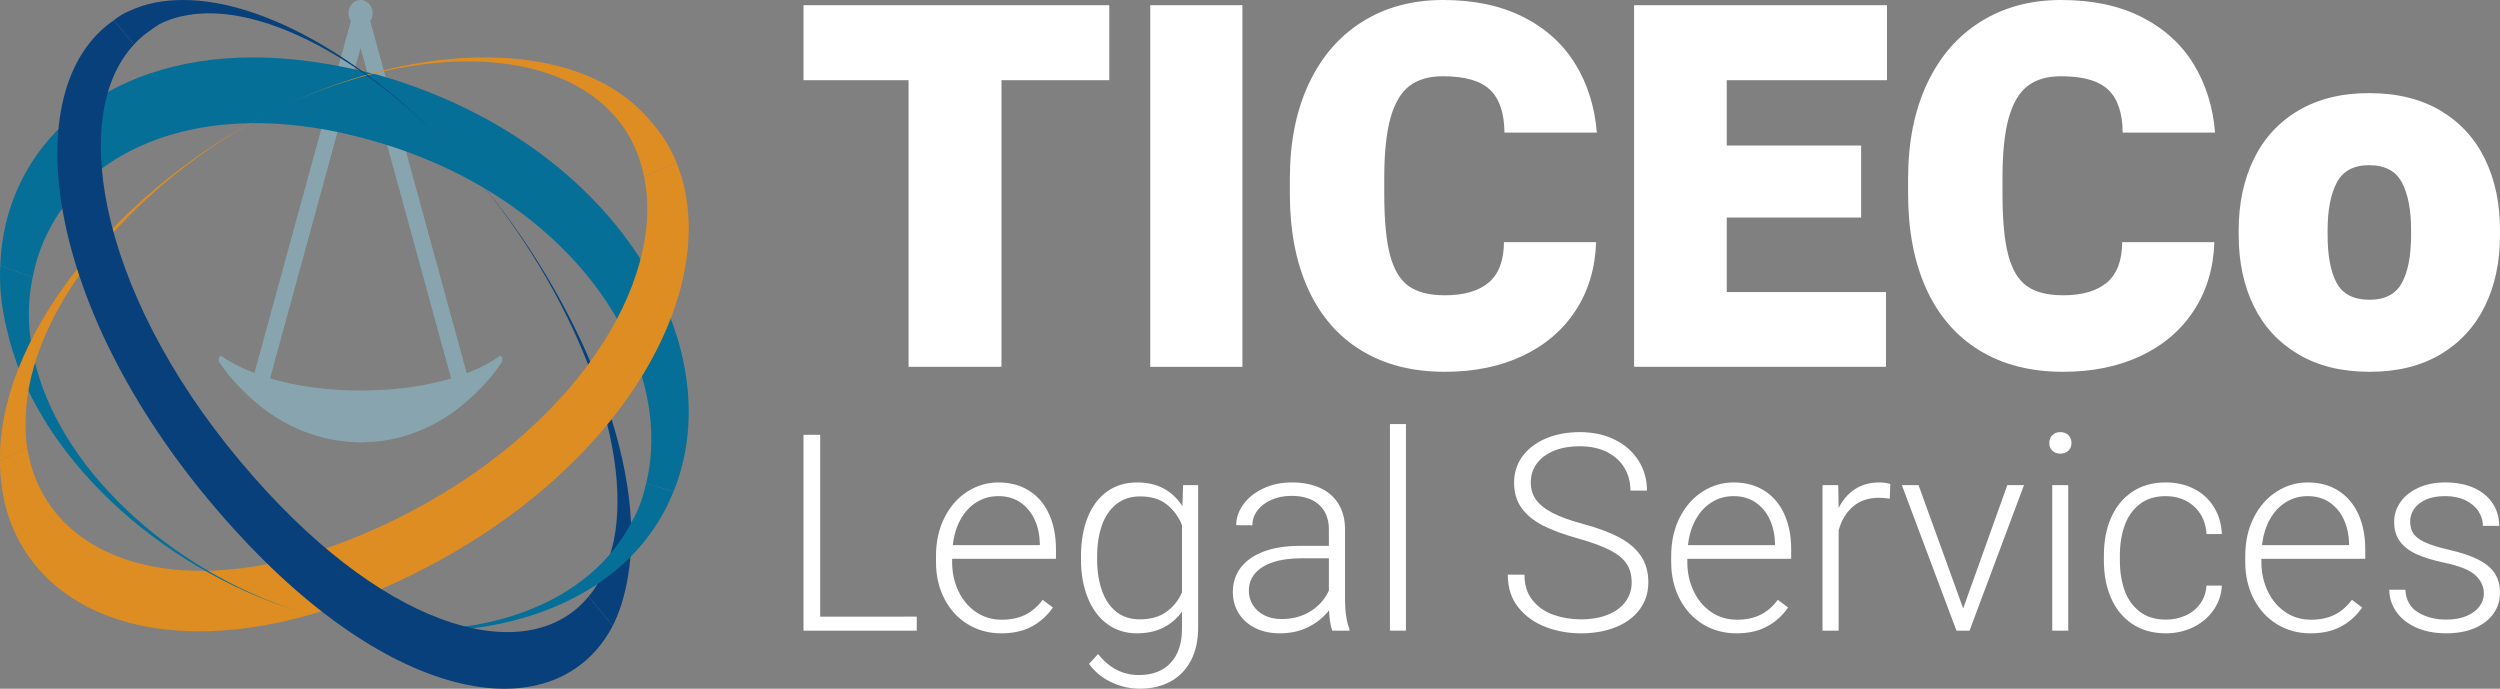 <?xml version="1.0" encoding="utf-8"?>
<!-- Generator: Adobe Illustrator 16.0.3, SVG Export Plug-In . SVG Version: 6.00 Build 0)  -->
<!DOCTYPE svg PUBLIC "-//W3C//DTD SVG 1.1//EN" "http://www.w3.org/Graphics/SVG/1.1/DTD/svg11.dtd">
<svg version="1.1" xmlns="http://www.w3.org/2000/svg" xmlns:xlink="http://www.w3.org/1999/xlink" x="0px" y="0px"
	 width="617.372px" height="170.078px" viewBox="0 0 617.372 170.078" enable-background="new 0 0 617.372 170.078"
	 xml:space="preserve">
<rect x="0" y="0" width="617.372" height="170.078" fill="#808080" stroke="none"/>
<g id="Layer_1" display="none">
	<path display="inline" fill="#F7931E" d="M225.519-462.293c-8.161-0.052-8.161-0.052-8.161-0.052
		c1.853,24.798-24,48.891-69.504,51.648c-49.211,3.132-83.337-21.471-83.97-48.979c-6.784,0.296-6.784,0.296-6.784,0.296
		c-4.819,33.089,33.732,65.637,92.806,62.286c11.187-0.89,21.089-2.675,29.937-5.426
		C214.765-413.379,231.705-438.325,225.519-462.293"/>
	<g display="inline">
		<path fill="#0E0F4B" d="M100.676-383.323c26.583,6.82,61.667-8.915,84.935-34.051c-21.584,22.996-53.793,37.511-77.412,30.9
			c-5.358-1.5-9.932-3.959-13.72-7.379c-5.808,5.734-5.808,5.734-5.808,5.734C92.259-385.911,96.188-384.352,100.676-383.323"/>
		<path fill="#0E0F4B" d="M88.67-388.118c5.808-5.734,5.808-5.734,5.808-5.734c-18.846-16.225-17.601-51.541,12.626-85.668
			c32.583-37.012,74.11-43.746,94.009-24.742c4.587-5.006,4.587-5.006,4.587-5.006c-19.99-26.806-70.264-22.561-109.667,21.58
			c-7.281,8.541-13.021,16.805-17.332,25.006C61.687-430.31,67.348-400.691,88.67-388.118"/>
		<path fill="#0E0F4B" d="M206.493-497.493c12.195,19.846,3.319,51.613-16.853,75.643c22.073-26.053,31.657-60.762,18.846-83.152
			c-0.853-1.566-1.818-2.916-2.785-4.266c-4.587,5.006-4.587,5.006-4.587,5.006C203.168-502.325,205.109-500.175,206.493-497.493"/>
	</g>
	<g display="inline">
		<path fill="#7FCDEE" d="M211.957-412.491c6.82-26.583-8.915-61.667-34.051-84.935c22.996,21.584,37.511,53.793,30.9,77.412
			c-1.5,5.358-3.959,9.932-7.379,13.72c5.734,5.808,5.734,5.808,5.734,5.808C209.369-404.075,210.929-408.003,211.957-412.491"/>
		<path fill="#7FCDEE" d="M207.162-400.486c-5.734-5.808-5.734-5.808-5.734-5.808c-16.225,18.846-51.541,17.601-85.668-12.626
			c-37.012-32.583-43.746-74.11-24.742-94.009c-5.006-4.587-5.006-4.587-5.006-4.587c-26.806,19.99-22.561,70.264,21.58,109.667
			c8.541,7.281,16.805,13.021,25.006,17.332C164.971-373.502,194.589-379.164,207.162-400.486"/>
		<path fill="#7FCDEE" d="M97.787-518.309c19.846-12.195,51.613-3.319,75.643,16.853c-26.053-22.073-60.762-31.657-83.152-18.846
			c-1.566,0.853-2.916,1.818-4.266,2.785c5.006,4.587,5.006,4.587,5.006,4.587C92.955-514.984,95.105-516.925,97.787-518.309"/>
	</g>
	<g display="inline">
		<path fill="#07407B" d="M162.358-374.86c23.619-13.974,37.301-49.91,35.98-84.135c0.998,31.523-11.514,64.561-32.89,76.587
			c-4.849,2.729-9.821,4.224-14.918,4.485c-0.052,8.161-0.052,8.161-0.052,8.161C154.576-370.739,158.457-372.415,162.358-374.86"/>
		<path fill="#07407B" d="M150.478-369.762c0.052-8.161,0.052-8.161,0.052-8.161c-24.798,1.853-48.891-24-51.648-69.504
			c-3.132-49.211,21.471-83.337,48.979-83.97c-0.296-6.784-0.296-6.784-0.296-6.784c-33.089-4.819-65.637,33.732-62.286,92.806
			c0.89,11.187,2.675,21.089,5.426,29.937C101.564-380.516,126.51-363.576,150.478-369.762"/>
		<path fill="#07407B" d="M156.452-530.415c22.656,5.41,38.842,34.148,41.57,65.404c-2.814-34.03-20.58-65.35-45.472-72.124
			c-1.71-0.504-3.348-0.776-4.986-1.047c0.296,6.784,0.296,6.784,0.296,6.784C150.684-531.481,153.577-531.333,156.452-530.415"/>
	</g>
	<path display="inline" fill="#F7931E" d="M64.866-468.267c5.41-22.656,34.148-38.842,65.404-41.57
		c-34.03,2.814-65.35,20.58-72.124,45.472c-0.504,1.71-0.776,3.348-1.047,4.986c6.784-0.296,6.784-0.296,6.784-0.296
		C63.799-462.499,63.948-465.392,64.866-468.267"/>
	<path display="inline" fill="#F7931E" d="M220.42-474.173c-13.974-23.619-49.91-37.301-84.135-35.98
		c31.523-0.998,64.561,11.514,76.587,32.89c2.729,4.849,4.224,9.821,4.485,14.918c8.161,0.052,8.161,0.052,8.161,0.052
		C224.542-466.391,222.866-470.272,220.42-474.173"/>
</g>
<g id="Layer_3" display="none">
	<path display="inline" d="M175.749-453.548v4.252V-453.548l-25.514-1.421l-4.25,0.003c0,0,0-21.266-4.252-21.26
		c-4.326,0.006-4.252,21.26-4.252,21.26l-4.277-0.003l-25.487,1.421v4.252l29.764,4.252c0.866,10.162,3.514,11.338,4.252,11.338
		c0.759,0,3.393-1.241,4.252-11.338l29.764-4.252"/>
	<g display="inline">
		<g>
			<path d="M107.717-449.051l-6.577,21.191"/>
			<path d="M101.14-427.117c-0.07,0-0.142-0.021-0.209-0.066c-0.256-0.168-0.371-0.609-0.254-0.983l6.577-21.19
				c0.116-0.374,0.417-0.54,0.674-0.371c0.256,0.168,0.371,0.609,0.254,0.983l-6.577,21.191
				C101.52-427.279,101.334-427.117,101.14-427.117z"/>
		</g>
		<g>
			<path d="M114.294-427.86l-6.577-21.191"/>
			<path d="M114.294-427.117c-0.194,0-0.38-0.162-0.465-0.437l-6.577-21.191c-0.116-0.374-0.002-0.815,0.254-0.983
				c0.256-0.169,0.559-0.003,0.674,0.371l6.577,21.19c0.116,0.374,0.002,0.815-0.254,0.983
				C114.436-427.138,114.365-427.117,114.294-427.117z"/>
		</g>
		<circle cx="107.717" cy="-449.296" r="0.708"/>
		<path d="M116.858-428.897c0,0-0.071,0.089-0.205,0.258c-0.134,0.144-0.331,0.405-0.581,0.635c-0.5,0.513-1.214,1.133-2.071,1.708
			c-0.857,0.563-1.857,1.054-2.928,1.38c-0.536,0.161-1.089,0.308-1.651,0.374c-0.563,0.101-1.134,0.109-1.705,0.133
			c-0.571-0.026-1.143-0.039-1.705-0.14c-0.562-0.076-1.116-0.21-1.651-0.379c-1.071-0.329-2.071-0.82-2.928-1.38
			c-0.857-0.575-1.571-1.19-2.071-1.702c-0.25-0.228-0.446-0.489-0.581-0.631c-0.134-0.167-0.205-0.256-0.205-0.256l-0.11-0.139
			c-0.069-0.086-0.072-0.229-0.007-0.319c0.032-0.044,0.074-0.068,0.117-0.071c0,0,2.757,1.409,9.148,1.409
			c6.406-0.016,9.133-1.409,9.133-1.409c0.094,0.006,0.167,0.111,0.164,0.235c-0.002,0.061-0.022,0.115-0.053,0.153L116.858-428.897
			z"/>
	</g>
	<g display="inline">
		<g>
			<path d="M175.749-449.051l-6.577,21.191"/>
			<path d="M169.171-427.117c-0.07,0-0.142-0.021-0.209-0.066c-0.256-0.168-0.371-0.609-0.254-0.983l6.577-21.19
				c0.116-0.374,0.417-0.54,0.674-0.371c0.256,0.168,0.371,0.609,0.254,0.983l-6.577,21.191
				C169.551-427.279,169.366-427.117,169.171-427.117z"/>
		</g>
		<g>
			<path d="M182.325-427.86l-6.577-21.191"/>
			<path d="M182.326-427.117c-0.194,0-0.38-0.162-0.465-0.437l-6.577-21.191c-0.116-0.374-0.002-0.815,0.254-0.983
				c0.256-0.169,0.559-0.003,0.674,0.371l6.577,21.19c0.116,0.374,0.002,0.815-0.254,0.983
				C182.467-427.138,182.396-427.117,182.326-427.117z"/>
		</g>
		<circle cx="175.749" cy="-449.296" r="0.708"/>
		<path d="M184.889-428.897c0,0-0.071,0.089-0.205,0.258c-0.134,0.144-0.331,0.405-0.581,0.635c-0.5,0.513-1.214,1.133-2.071,1.708
			c-0.857,0.563-1.857,1.054-2.928,1.38c-0.536,0.161-1.089,0.308-1.651,0.374c-0.563,0.101-1.134,0.109-1.705,0.133
			c-0.571-0.026-1.143-0.039-1.705-0.14c-0.562-0.076-1.116-0.21-1.651-0.379c-1.071-0.329-2.071-0.82-2.928-1.38
			c-0.857-0.575-1.571-1.19-2.071-1.702c-0.25-0.228-0.446-0.489-0.581-0.631c-0.134-0.167-0.205-0.256-0.205-0.256l-0.11-0.139
			c-0.069-0.086-0.072-0.229-0.007-0.319c0.032-0.044,0.074-0.068,0.117-0.071c0,0,2.757,1.409,9.148,1.409
			c6.406-0.016,9.133-1.409,9.133-1.409c0.094,0.006,0.167,0.111,0.164,0.235c-0.002,0.061-0.022,0.115-0.053,0.153L184.889-428.897
			z"/>
	</g>
	<ellipse display="inline" cx="175.749" cy="-451.732" rx="0.453" ry="2.525"/>
	<ellipse display="inline" cx="107.717" cy="-451.732" rx="0.453" ry="2.525"/>
</g>
<g id="Layer_2">
	<rect x="-14.173" y="-14.174" display="none" fill="#A5B6B8" width="651.968" height="198.425"/>
	
		<rect x="-14.173" y="-14.174" display="none" fill="none" stroke="#A5B6B8" stroke-width="3" stroke-miterlimit="10" width="651.968" height="198.425"/>
	<g>
		<g>
			<path fill="#88A5AF" d="M123.824,113.385"/>
			<path fill="#88A5AF" d="M113.803,97.701c-0.733,0-1.431-0.691-1.75-1.861L87.29,5.447c-0.434-1.596-0.006-3.475,0.962-4.193
				c0.96-0.723,2.1-0.01,2.536,1.582l24.761,90.387c0.438,1.598,0.004,3.477-0.958,4.195
				C114.336,97.611,114.065,97.701,113.803,97.701z"/>
		</g>
		<g>
			<path fill="#88A5AF" d="M68.3,113.385"/>
			<path fill="#88A5AF" d="M64.276,97.701c-0.262,0-0.534-0.09-0.789-0.283c-0.961-0.719-1.394-2.598-0.958-4.195L87.29,2.836
				c0.437-1.592,1.573-2.305,2.537-1.582c0.969,0.719,1.396,2.598,0.961,4.193L66.026,95.84
				C65.707,97.01,65.007,97.701,64.276,97.701z"/>
		</g>
		<path fill="#88A5AF" d="M89.04,6.525c-1.652,0-2.993-1.465-2.993-3.266c0-1.797,1.34-3.26,2.993-3.26s2.993,1.463,2.993,3.26
			C92.032,5.061,90.692,6.525,89.04,6.525z"/>
		<path fill="#88A5AF" d="M123.455,90.107c0,0-0.268,0.381-0.773,1.1c-0.505,0.613-1.245,1.729-2.188,2.709
			c-1.883,2.189-4.567,4.832-7.795,7.289c-3.228,2.4-6.993,4.494-11.022,5.887c-2.018,0.686-4.102,1.311-6.218,1.592
			c-2.12,0.432-4.27,0.467-6.419,0.57c-2.149-0.111-4.3-0.168-6.42-0.596c-2.117-0.326-4.2-0.898-6.217-1.617
			c-4.029-1.404-7.794-3.496-11.022-5.889c-3.229-2.453-5.913-5.078-7.796-7.26c-0.943-0.969-1.681-2.086-2.188-2.691
			c-0.501-0.715-0.771-1.094-0.771-1.094l-0.415-0.592c-0.264-0.365-0.271-0.977-0.029-1.361c0.124-0.189,0.282-0.291,0.444-0.303
			c0,0,10.513,8.588,34.573,8.588c24.121-0.064,34.256-8.588,34.256-8.588c0.353,0.023,0.628,0.473,0.617,1.004
			c-0.012,0.26-0.085,0.488-0.201,0.654L123.455,90.107z"/>
	</g>
	<g>
		<path fill="#056F98" d="M0.063,65.592c8.001,2.922,8.001,2.922,8.001,2.922c5.5-28.631,38.004-46.744,83.507-33.889
			c49.255,13.73,75.508,53.463,68.007,84.725c6.75,2.045,6.75,2.045,6.75,2.045C180.83,85.752,152.577,35.5,93.571,18.555
			c-11.25-2.92-21.501-4.381-31.002-4.381C25.065,14.174,1.063,36.377,0.063,65.592"/>
		<path fill="#07407B" d="M151.569,133.543c-1.242,5.502-3.229,10.254-6.209,13.756c5.961,7.252,5.961,7.252,5.961,7.252
			c1.738-3.502,2.98-7.502,3.726-12.004c4.967-27.76-12.171-69.023-37.506-98.783C140.889,71.523,156.537,109.035,151.569,133.543"
			/>
		<path fill="#056F98" d="M156.077,128.699c-12.001,23.664-45.004,31.844-76.506,23.955c34.252,8.766,70.256-0.291,84.257-26.002
			c1-1.752,1.75-3.506,2.5-5.258c-6.75-2.045-6.75-2.045-6.75-2.045C158.828,122.563,157.828,125.777,156.077,128.699"/>
		<path fill="#DE8D22" d="M159.042,43.576c5.431,25.961-16.809,62.783-61.548,84.77C48.877,152.186,11.379,140,6.724,110.598
			C0,113.775,0,113.775,0,113.775c0,37.881,43.188,56.953,101.373,28.346c54.048-26.49,77.581-72.584,65.686-101.988L159.042,43.576
			z"/>
		<path fill="#DE8D22" d="M71.375,25.563c31.291-14.305,65.684-14.568,80.942,3.709c3.362,3.975,5.689,9.008,6.724,14.305
			c8.017-3.443,8.017-3.443,8.017-3.443c-1.552-3.973-3.879-7.418-6.724-10.596c-9.051-10.596-23.792-15.365-40.601-15.365
			C104.476,14.172,87.408,18.146,71.375,25.563"/>
		<path fill="#07407B" d="M31.849,2.75c-1.242,0.5-2.484,1.25-3.726,2.252c4.968,6.002,4.968,6.002,4.968,6.002
			c1.738-2.002,3.974-3.502,6.209-5.002c18.38-9.254,49.179,6.002,73.521,32.51C91.708,15.504,65.629,0,45.261,0
			C40.542,0,36.071,0.75,31.849,2.75"/>
		<path fill="#056F98" d="M1.563,80.785c6.751,31.553,38.004,59.6,72.008,70.117C42.317,140.969,13.564,115.26,8.063,86.92
			c-1.25-6.428-1.25-12.563,0-18.406c-8.001-2.922-8.001-2.922-8.001-2.922C-0.188,70.559,0.313,75.525,1.563,80.785"/>
		<path fill="#DE8D22" d="M0.259,107.947C0,110.068,0,111.922,0,113.775c6.724-3.178,6.724-3.178,6.724-3.178
			c-0.518-2.914-0.518-6.357-0.259-9.803c2.069-26.756,28.188-56.158,58.962-72.318C32.067,45.695,3.362,78.014,0.259,107.947"/>
		<path fill="#07407B" d="M55.445,128.041c41.479,47.266,82.215,52.518,95.875,26.51c-5.961-7.252-5.961-7.252-5.961-7.252
			c-14.406,17.506-48.435,9.502-82.711-29.51C25.142,75.273,16.2,29.01,33.091,11.004c-4.968-6.002-4.968-6.002-4.968-6.002
			C3.533,21.756,10.736,77.275,55.445,128.041"/>
	</g>
	<g>
		<g>
			<path fill="#FFFFFF" d="M273.936,19.811h-26.623v70.777h-22.941V19.811h-25.946V1.287h48.887h26.623V19.811z"/>
			<path fill="#FFFFFF" d="M284.054,90.588V1.287h22.759v89.301H284.054z"/>
			<path fill="#FFFFFF" d="M389.128,76.635c-3.146,4.846-7.504,8.588-13.067,11.221c-5.563,2.641-11.982,3.959-19.258,3.959
				c-8.017,0-14.896-1.758-20.642-5.277c-5.742-3.514-10.122-8.576-13.125-15.176c-3.004-6.605-4.508-14.445-4.508-23.521v-3.738
				c0-8.994,1.566-16.814,4.693-23.461c3.125-6.646,7.544-11.746,13.25-15.305C342.176,1.775,348.786,0,356.314,0
				c7.682,0,14.292,1.393,19.807,4.168c5.525,2.785,9.805,6.635,12.852,11.566c3.048,4.932,4.835,10.598,5.371,17.018h-22.821
				c-0.037-4.822-1.227-8.348-3.56-10.576c-2.324-2.227-6.213-3.346-11.649-3.346c-3.395,0-6.134,0.787-8.218,2.359
				c-2.087,1.578-3.655,4.193-4.693,7.857c-1.046,3.66-1.566,8.635-1.566,14.93v3.863c0,6.539,0.482,11.611,1.439,15.209
				c0.96,3.596,2.508,6.143,4.629,7.635c2.131,1.496,5.097,2.238,8.897,2.238c4.704,0,8.3-1.039,10.794-3.123
				c2.497-2.084,3.759-5.416,3.807-10.002h22.75C393.951,66.18,392.275,71.789,389.128,76.635z"/>
			<path fill="#FFFFFF" d="M426.419,19.811v16.133h33.187v17.783h-33.187v18.398h39.32v18.463h-47.718h-14.482V1.287h22.88h39.566
				v18.523H426.419z"/>
			<path fill="#FFFFFF" d="M541.801,76.635c-3.149,4.846-7.503,8.588-13.063,11.221c-5.564,2.641-11.983,3.959-19.263,3.959
				c-8.015,0-14.894-1.758-20.643-5.277c-5.743-3.514-10.114-8.576-13.127-15.176c-3.001-6.605-4.503-14.445-4.503-23.521v-3.738
				c0-8.994,1.56-16.814,4.693-23.461c3.122-6.646,7.538-11.746,13.244-15.305C494.845,1.775,501.46,0,508.983,0
				c7.692,0,14.293,1.393,19.815,4.168c5.519,2.785,9.805,6.635,12.851,11.566c3.044,4.932,4.834,10.598,5.365,17.018h-22.817
				c-0.041-4.822-1.227-8.348-3.554-10.576c-2.335-2.227-6.218-3.346-11.66-3.346c-3.395,0-6.134,0.787-8.218,2.359
				c-2.085,1.578-3.646,4.193-4.693,7.857c-1.039,3.66-1.56,8.635-1.56,14.93v3.863c0,6.539,0.476,11.611,1.439,15.209
				c0.96,3.596,2.502,6.143,4.633,7.635c2.122,1.496,5.088,2.238,8.891,2.238c4.7,0,8.301-1.039,10.799-3.123
				c2.489-2.084,3.762-5.416,3.799-10.002h22.761C546.625,66.18,544.952,71.789,541.801,76.635z"/>
			<path fill="#FFFFFF" d="M556.552,39.314c2.478-5.107,6.134-9.109,10.982-11.99c4.845-2.885,10.683-4.326,17.511-4.326
				c6.91,0,12.79,1.441,17.636,4.326c4.845,2.881,8.504,6.869,10.978,11.963c2.475,5.088,3.713,10.924,3.713,17.51v1.283
				c0,6.584-1.238,12.41-3.713,17.482c-2.474,5.066-6.123,9.043-10.947,11.926c-4.827,2.883-10.673,4.326-17.543,4.326
				c-6.869,0-12.74-1.443-17.605-4.326c-4.864-2.883-8.533-6.859-11.011-11.926c-2.475-5.072-3.711-10.898-3.711-17.482v-1.283
				C552.841,50.254,554.078,44.424,556.552,39.314z M577.039,69.887c1.494,2.758,4.205,4.139,8.13,4.139
				c3.804,0,6.46-1.389,7.974-4.164c1.512-2.783,2.27-6.707,2.27-11.781v-1.283c0-4.99-0.758-8.906-2.27-11.744
				c-1.514-2.846-4.212-4.264-8.097-4.264c-3.802,0-6.46,1.432-7.975,4.289c-1.514,2.867-2.271,6.768-2.271,11.719v1.283
				C574.8,63.191,575.548,67.131,577.039,69.887z"/>
		</g>
		<g>
			<path fill="#FFFFFF" d="M226.393,152.277v3.459h-25.078h-2.89v-48.357h4.12v44.898H226.393z"/>
			<path fill="#FFFFFF" d="M235.128,138.002v0.76c0,2.637,0.522,5.041,1.56,7.225c1.042,2.184,2.493,3.902,4.352,5.164
				c1.859,1.264,3.988,1.887,6.379,1.887c2.146,0,4.041-0.385,5.678-1.174c1.638-0.783,3.1-2.029,4.385-3.736l2.523,1.893
				c-1.309,1.928-3.004,3.471-5.097,4.635s-4.646,1.744-7.658,1.744c-3.077,0-5.839-0.756-8.285-2.256
				c-2.446-1.508-4.365-3.602-5.747-6.279c-1.386-2.68-2.077-5.717-2.077-9.102v-1.424c0-3.586,0.704-6.764,2.108-9.535
				c1.407-2.77,3.288-4.904,5.649-6.41c2.355-1.502,4.911-2.256,7.655-2.256c2.966,0,5.522,0.701,7.67,2.09
				c2.148,1.396,3.777,3.336,4.887,5.818c1.103,2.471,1.659,5.322,1.659,8.527v2.43H235.128z M241.158,124.023
				c-1.605,0.992-2.917,2.4-3.938,4.229c-1.019,1.832-1.661,3.943-1.924,6.361h21.489v-0.432c-0.043-2.078-0.46-4.012-1.247-5.777
				c-0.786-1.777-1.942-3.195-3.47-4.271c-1.528-1.072-3.365-1.613-5.512-1.613C244.561,122.52,242.762,123.018,241.158,124.023z"/>
			<path fill="#FFFFFF" d="M295.877,119.801v35.303c0,3.082-0.593,5.742-1.772,8c-1.19,2.268-2.864,3.994-5.034,5.189
				c-2.17,1.184-4.704,1.785-7.606,1.785c-2.369,0-4.703-0.527-6.992-1.594c-2.292-1.057-4.139-2.574-5.531-4.539l2.225-2.436
				c1.417,1.771,2.959,3.076,4.618,3.916c1.661,0.848,3.477,1.275,5.446,1.275c3.387,0,6.014-1.008,7.872-3.025
				c1.861-2.021,2.789-4.83,2.789-8.439v-4.186c-1.238,1.701-2.789,3.021-4.647,3.959c-1.861,0.92-4.029,1.389-6.512,1.389
				c-2.787,0-5.225-0.775-7.308-2.307c-2.082-1.537-3.682-3.695-4.797-6.463c-1.121-2.764-1.68-5.93-1.68-9.498v-0.693
				c0-3.697,0.553-6.924,1.661-9.684c1.11-2.758,2.703-4.887,4.786-6.377c2.08-1.49,4.551-2.24,7.403-2.24
				c2.524,0,4.721,0.5,6.579,1.506c1.859,1.008,3.399,2.453,4.616,4.338l0.169-5.18H295.877z M287.938,151.164
				c1.708-1.182,3.025-2.805,3.954-4.857v-16.607c-0.841-2.105-2.095-3.813-3.766-5.133c-1.673-1.318-3.862-1.98-6.563-1.98
				c-2.348,0-4.319,0.645-5.912,1.932c-1.595,1.285-2.78,3.039-3.552,5.266c-0.777,2.225-1.164,4.773-1.164,7.654v0.693
				c0,2.854,0.387,5.402,1.164,7.639c0.771,2.236,1.949,3.992,3.519,5.262c1.57,1.275,3.53,1.916,5.88,1.916
				C284.088,152.947,286.237,152.352,287.938,151.164z"/>
			<path fill="#FFFFFF" d="M332.435,152.143c0.186,1.309,0.455,2.363,0.81,3.162v0.432h-4.252c-0.419-1.174-0.683-2.852-0.796-5.018
				c-1.306,1.686-2.993,3.049-5.063,4.107c-2.074,1.053-4.435,1.572-7.09,1.572c-2.302,0-4.33-0.438-6.081-1.311
				c-1.75-0.877-3.105-2.094-4.069-3.643c-0.961-1.547-1.445-3.295-1.445-5.242c0-2.328,0.658-4.35,1.976-6.061
				c1.319-1.715,3.213-3.037,5.68-3.953c2.469-0.916,5.377-1.379,8.72-1.379h7.342v-4.053c0-2.59-0.804-4.623-2.412-6.088
				c-1.603-1.477-3.891-2.215-6.859-2.215c-1.815,0-3.459,0.332-4.929,0.986c-1.475,0.654-2.625,1.523-3.456,2.635
				c-0.83,1.111-1.242,2.328-1.242,3.65l-3.989-0.027c0-1.793,0.588-3.51,1.761-5.133c1.171-1.623,2.812-2.939,4.913-3.934
				c2.104-1.002,4.474-1.496,7.11-1.496c2.59,0,4.869,0.438,6.84,1.311c1.974,0.877,3.507,2.189,4.601,3.939
				c1.096,1.744,1.649,3.895,1.649,6.438v17.371C332.153,149.521,332.241,150.84,332.435,152.143z M323.715,150.902
				c2.058-1.32,3.539-3.016,4.45-5.094v-7.938h-6.813c-2.698,0-5.017,0.313-6.954,0.957c-1.939,0.641-3.423,1.566-4.455,2.756
				c-1.027,1.197-1.54,2.629-1.54,4.289c0,1.309,0.33,2.486,0.995,3.549c0.667,1.066,1.607,1.906,2.824,2.525
				c1.217,0.619,2.63,0.928,4.25,0.928C319.241,152.875,321.653,152.221,323.715,150.902z"/>
			<path fill="#FFFFFF" d="M343.245,155.736v-51.012h3.95v51.012H343.245z"/>
			<path fill="#FFFFFF" d="M381.043,129.783c-2.277-1.164-4.042-2.602-5.283-4.316c-1.239-1.723-1.858-3.811-1.858-6.268
				c0-2.459,0.689-4.625,2.061-6.502c1.371-1.881,3.293-3.35,5.765-4.404c2.464-1.053,5.276-1.582,8.418-1.582
				c3.296,0,6.205,0.645,8.717,1.914c2.511,1.27,4.453,3.002,5.818,5.199c1.36,2.193,2.036,4.643,2.036,7.336h-4.082
				c0-2.104-0.498-3.986-1.493-5.646c-1.002-1.66-2.442-2.957-4.321-3.9c-1.879-0.936-4.111-1.41-6.675-1.41
				c-2.565,0-4.767,0.398-6.598,1.197c-1.82,0.793-3.199,1.867-4.129,3.201c-0.931,1.34-1.397,2.844-1.397,4.506
				c0,1.594,0.405,2.986,1.228,4.193c0.823,1.213,2.171,2.311,4.055,3.311c1.883,0.994,4.435,1.924,7.671,2.787
				c3.608,0.973,6.573,2.08,8.9,3.322c2.328,1.24,4.101,2.754,5.331,4.549c1.229,1.793,1.848,3.963,1.848,6.514
				c0,2.564-0.707,4.799-2.129,6.705c-1.415,1.904-3.389,3.369-5.912,4.383c-2.525,1.016-5.39,1.527-8.605,1.527
				c-3.05,0-5.952-0.518-8.698-1.557c-2.747-1.047-4.996-2.652-6.746-4.822c-1.745-2.172-2.619-4.865-2.619-8.104h4.12
				c0,2.572,0.663,4.684,2.009,6.33c1.335,1.645,3.061,2.842,5.179,3.59c2.117,0.734,4.365,1.111,6.756,1.111
				c2.509,0,4.702-0.381,6.596-1.131c1.897-0.752,3.354-1.822,4.383-3.205c1.032-1.381,1.548-2.971,1.548-4.766
				c0-1.816-0.412-3.352-1.228-4.598c-0.822-1.252-2.177-2.377-4.073-3.359c-1.895-0.98-4.531-1.951-7.92-2.906
				C386.212,132.012,383.325,130.945,381.043,129.783z"/>
			<path fill="#FFFFFF" d="M416.682,138.002v0.76c0,2.637,0.521,5.041,1.567,7.225c1.034,2.184,2.485,3.902,4.344,5.164
				c1.866,1.264,3.988,1.887,6.381,1.887c2.145,0,4.042-0.385,5.678-1.174c1.644-0.783,3.1-2.029,4.388-3.736l2.524,1.893
				c-1.305,1.928-3.008,3.471-5.101,4.635s-4.643,1.744-7.659,1.744c-3.074,0-5.839-0.756-8.285-2.256
				c-2.447-1.508-4.358-3.602-5.743-6.279c-1.386-2.68-2.079-5.717-2.079-9.102v-1.424c0-3.586,0.705-6.764,2.106-9.535
				c1.411-2.77,3.295-4.904,5.648-6.41c2.357-1.502,4.913-2.256,7.659-2.256c2.968,0,5.521,0.701,7.677,2.09
				c2.145,1.396,3.769,3.336,4.88,5.818c1.109,2.471,1.659,5.322,1.659,8.527v2.43H416.682z M422.715,124.023
				c-1.608,0.992-2.922,2.4-3.942,4.229c-1.021,1.832-1.661,3.943-1.924,6.361h21.49v-0.432c-0.041-2.078-0.457-4.012-1.247-5.777
				c-0.785-1.777-1.943-3.195-3.466-4.271c-1.526-1.072-3.37-1.613-5.516-1.613C426.119,122.52,424.315,123.018,422.715,124.023z"/>
			<path fill="#FFFFFF" d="M466.675,123.156c-1.018-0.154-1.906-0.232-2.663-0.232c-2.589,0-4.723,0.719-6.408,2.158
				c-1.68,1.438-2.866,3.398-3.553,5.873v24.781h-3.982v-35.936h3.884l0.099,5.646c1.001-1.996,2.342-3.541,4.038-4.652
				c1.691-1.102,3.713-1.658,6.062-1.658c0.462,0,0.946,0.043,1.458,0.119c0.509,0.078,0.912,0.166,1.2,0.281L466.675,123.156z"/>
			<path fill="#FFFFFF" d="M499.82,119.801l-13.448,35.936h-2.925h-0.301l-13.484-35.936h4.119l11.024,30.451l10.896-30.451H499.82z
				"/>
			<path fill="#FFFFFF" d="M510.8,107.48c0.497,0.51,0.751,1.152,0.751,1.924c0,0.756-0.254,1.381-0.751,1.877
				c-0.498,0.498-1.171,0.75-2.01,0.75c-0.822,0-1.478-0.252-1.979-0.75c-0.498-0.496-0.742-1.121-0.742-1.877
				c0-0.771,0.244-1.414,0.742-1.924c0.501-0.51,1.156-0.77,1.979-0.77C509.629,106.711,510.302,106.971,510.8,107.48z
				 M506.8,155.736v-35.936h3.952v35.936H506.8z"/>
			<path fill="#FFFFFF" d="M548.681,144.605c-0.109,2.236-0.797,4.256-2.058,6.063c-1.265,1.803-2.932,3.207-4.999,4.213
				c-2.069,1.006-4.312,1.518-6.728,1.518c-3.274,0-6.068-0.789-8.37-2.344c-2.304-1.559-4.041-3.691-5.214-6.389
				c-1.173-2.705-1.759-5.77-1.759-9.205v-1.389c0-3.41,0.586-6.477,1.759-9.186s2.91-4.85,5.214-6.408
				c2.302-1.563,5.073-2.342,8.305-2.342c2.568,0,4.883,0.52,6.943,1.564c2.06,1.037,3.697,2.527,4.917,4.467
				c1.216,1.934,1.88,4.174,1.989,6.723h-3.785c-0.112-1.904-0.615-3.559-1.509-4.969c-0.898-1.402-2.093-2.486-3.592-3.256
				c-1.492-0.762-3.147-1.146-4.964-1.146c-2.591,0-4.732,0.662-6.428,1.979c-1.691,1.322-2.932,3.068-3.718,5.266
				c-0.786,2.193-1.181,4.629-1.181,7.309v1.389c0,2.705,0.39,5.146,1.163,7.328c0.772,2.184,2.015,3.924,3.72,5.242
				c1.707,1.32,3.876,1.979,6.509,1.979c1.708,0,3.295-0.322,4.767-0.984c1.476-0.646,2.68-1.605,3.622-2.869
				c0.94-1.256,1.478-2.771,1.61-4.551H548.681z"/>
			<path fill="#FFFFFF" d="M558.45,138.002v0.76c0,2.637,0.521,5.041,1.558,7.225c1.044,2.184,2.492,3.902,4.354,5.164
				c1.856,1.264,3.984,1.887,6.378,1.887c2.146,0,4.041-0.385,5.68-1.174c1.636-0.783,3.098-2.029,4.382-3.736l2.524,1.893
				c-1.309,1.928-3.005,3.471-5.097,4.635c-2.094,1.164-4.647,1.744-7.656,1.744c-3.078,0-5.84-0.756-8.288-2.256
				c-2.446-1.508-4.363-3.602-5.747-6.279c-1.383-2.68-2.076-5.717-2.076-9.102v-1.424c0-3.586,0.703-6.764,2.111-9.535
				c1.404-2.77,3.287-4.904,5.646-6.41c2.358-1.502,4.912-2.256,7.655-2.256c2.966,0,5.524,0.701,7.672,2.09
				c2.147,1.396,3.777,3.336,4.885,5.818c1.104,2.471,1.661,5.322,1.661,8.527v2.43H558.45z M564.477,124.023
				c-1.604,0.992-2.917,2.4-3.936,4.229c-1.02,1.832-1.661,3.943-1.927,6.361h21.489v-0.432c-0.044-2.078-0.46-4.012-1.245-5.777
				c-0.785-1.777-1.943-3.195-3.473-4.271c-1.526-1.072-3.364-1.613-5.513-1.613C567.879,122.52,566.082,123.018,564.477,124.023z"
				/>
			<path fill="#FFFFFF" d="M596.795,136.867c-1.806-0.814-3.183-1.873-4.136-3.154c-0.952-1.281-1.428-2.889-1.428-4.813
				c0-1.791,0.519-3.434,1.561-4.916c1.04-1.477,2.519-2.66,4.435-3.537c1.915-0.873,4.135-1.311,6.658-1.311
				c2.725,0,5.088,0.461,7.093,1.373c2.002,0.92,3.537,2.199,4.601,3.82c1.063,1.635,1.592,3.473,1.592,5.537h-4.018
				c0-1.268-0.365-2.459-1.096-3.594c-0.731-1.125-1.799-2.031-3.206-2.723c-1.404-0.684-3.06-1.031-4.966-1.031
				c-1.97,0-3.604,0.301-4.9,0.902c-1.294,0.602-2.25,1.373-2.87,2.326c-0.62,0.947-0.93,1.957-0.93,3.021
				c0,1.15,0.248,2.119,0.745,2.916c0.5,0.799,1.446,1.529,2.84,2.199c1.396,0.662,3.4,1.293,6.013,1.891
				c2.968,0.684,5.364,1.486,7.189,2.404c1.828,0.924,3.186,2.039,4.07,3.355c0.886,1.318,1.329,2.928,1.329,4.836
				c0,1.947-0.548,3.684-1.646,5.209c-1.094,1.529-2.646,2.713-4.647,3.561c-2.006,0.84-4.325,1.258-6.96,1.258
				c-2.923,0-5.447-0.5-7.572-1.482c-2.127-0.98-3.742-2.301-4.851-3.947c-1.106-1.652-1.661-3.424-1.661-5.328h3.953
				c0.178,2.586,1.245,4.463,3.205,5.625s4.269,1.744,6.926,1.744c1.948,0,3.62-0.299,5.016-0.893
				c1.393-0.602,2.451-1.391,3.173-2.363c0.721-0.977,1.08-2.035,1.08-3.186c0-1.703-0.689-3.201-2.062-4.488
				c-1.374-1.279-3.898-2.311-7.572-3.086C600.919,138.393,598.598,137.688,596.795,136.867z"/>
		</g>
	</g>
</g>
</svg>
